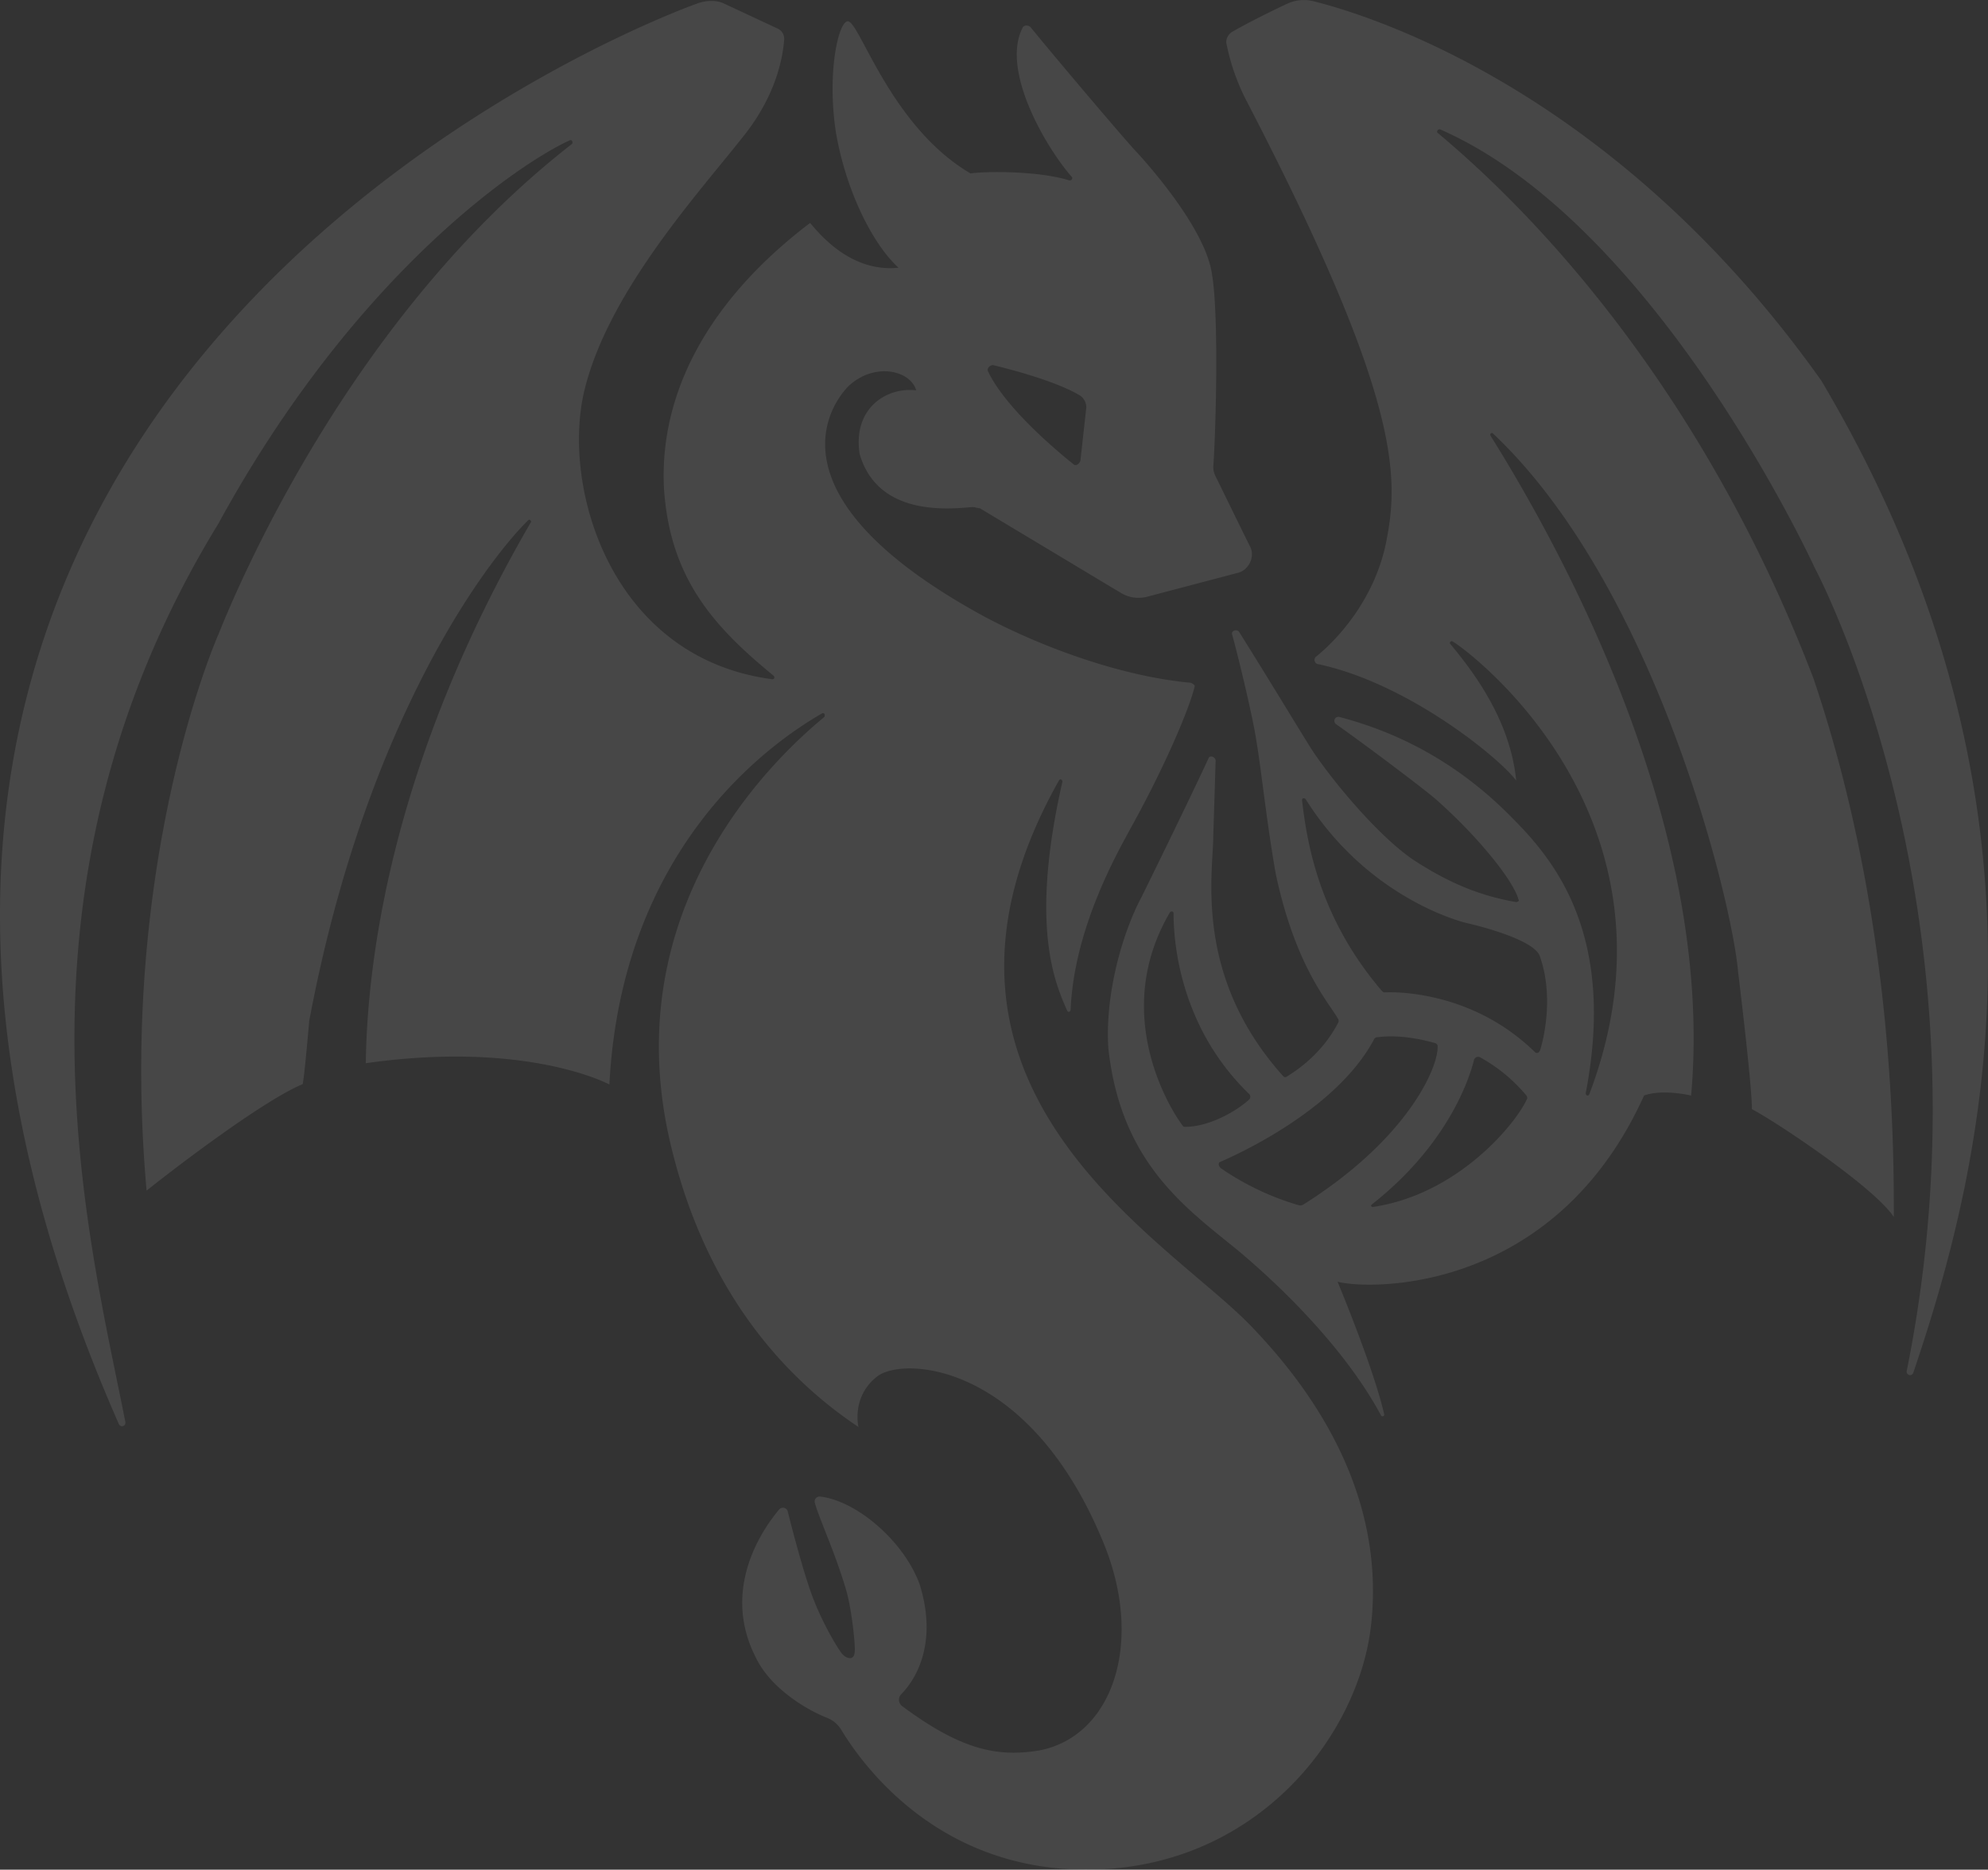 <svg xmlns="http://www.w3.org/2000/svg" xmlns:xlink="http://www.w3.org/1999/xlink" width="1004.678" height="945.033" viewBox="0 0 1004.678 945.033"><rect x="0" y="0" width="1004.678" height="945.033" fill="#333333" stroke="none"/><defs><clipPath id="clip-path"><rect id="Rectangle_1626" data-name="Rectangle 1626" width="1004.678" height="945.033" fill="none"></rect></clipPath></defs><g id="Groupe_174" data-name="Groupe 174" opacity="0.098"><g id="Groupe_173" data-name="Groupe 173" clip-path="url(#clip-path)"><path id="Trac&#xE9;_1093" data-name="Trac&#xE9; 1093" d="M535.114,394.579c.6-1.192,1.786-.594,1.786.6-16.681,73.306-3.572,101.916,2.383,115.626.594,1.192,1.786.594,1.786-.594,1.789-41.726,24.426-80.462,29.784-90.6,16.943-30.357,29.787-60.2,32.765-72.117.594-1.192-.6-1.786-1.786-2.383-39.318-3.575-83.4-21.454-109.609-36.356C376.062,243.194,429.08,194.918,429.08,194.918c13.106-11.92,30.976-7.748,33.954,2.383-14.892-1.789-32.168,8.94-28.593,32.186,9.531,32.78,47.654,27.416,57.188,26.819,1.189,0,2.38.6,3.572.6l71.486,42.912a17.109,17.109,0,0,0,13.1,1.786l45.274-11.917c5.959-1.192,9.531-8.345,6.553-13.71-5.956-11.92-13.7-28.014-17.276-35.164a11.21,11.21,0,0,1-1.192-4.767c1.192-15.5,2.981-75.7-.6-97.15-2.975-22.649-31.57-54.832-37.526-61.388-4.767-4.77-41.1-47.682-54.21-63.775-1.192-1.192-3.572-1.192-4.169.6-10.723,21.457,11.914,60.2,25.017,75.1.6.594,0,1.786-1.189,1.786-14.892-4.767-41.1-4.767-50.038-3.575-40.51-23.841-56-76.884-61.955-76.884-4.764,0-10.723,26.224-5.956,56.618,5.361,30.4,19.062,56.621,31.573,67.944-23.234,2.387-38.721-15.5-44.68-22.646-51.824,39.337-76.25,86.421-73.866,134.1,2.978,45.893,25.615,70.331,55.4,94.766.6.594.6,1.789-.594,1.789C308.154,332.6,283.133,244.984,295.642,196.11c12.512-49.468,57.783-98.936,79.825-126.949,17.276-21.457,20.253-41.126,20.848-49.468a5.73,5.73,0,0,0-3.572-5.364L365.936,1.814c-3.575-1.789-8.937-1.789-13.7,0,0,0-526.419,185.253-292.162,718.015a1.731,1.731,0,0,0,3.292-1c-18.733-95.2-65.607-270.259,47.014-454.18,69.7-127.547,153.692-182.973,177.52-193.7,1.189-.6,1.786,1.192,1.189,1.786C179.483,157.965,122.294,290.876,110.38,320.676c0,0-51.211,114.754-36.295,281.134,12.734-10.22,58.663-45.469,78.886-53.823,1-4.8,3.277-31.82,3.277-31.82,28.6-152.579,90.548-233.636,110.8-253.3.594-.594,1.786.6,1.192,1.192C197,386.77,185.481,487.967,184.868,537.407c81.812-11.625,123.1,10.756,123.1,10.756,6.193-119.341,80.688-172.174,107.415-187.536,1.192-.594,1.786.6,1.192,1.789-26.806,22.052-107.226,98.936-76.847,219.329,17.873,71.818,56.819,114.69,94.126,139.531,0,0-3.764-15.2,9.43-25.532s77.743-7.208,115.068,85.772c19.778,49.916,3.444,96.388-33.274,103.273-20.406,3.307-38.687.256-69.118-22.4a4.022,4.022,0,0,1-.494-6.059c8.111-8.211,18.227-26.617,9.369-55.3-7.781-21.8-31.829-42.482-50.382-44.591a2.5,2.5,0,0,0-2.661,3.148c2.124,7.894,9.976,24.374,15.715,43.738,3.1,10.47,4.663,28,4.493,30.958-.113,1.963-.338,3.088-1.765,3.746-1.2.277-2.713-.159-4.355-1.771-1.832-1.792-10.418-15.9-15.584-30.062-5.523-15.133-12.259-42.485-12.259-42.485a2.52,2.52,0,0,0-4.285-.728c-8.059,9.561-29.574,39.967-11.82,74.766C389.7,854,408.805,864.742,418,868.3a14.677,14.677,0,0,1,7.187,6.12c10.409,17.1,47.871,70.105,122.834,70.608,85.485.576,138.519-66.551,144.877-123.636,6.23-55.938-18.345-107.537-61.26-151.75s-182.906-121.38-96.525-275.063M920.534,192.535C817.477,47.109,694.762,8.37,663.786.619a20,20,0,0,0-13.106,1.195c-7.745,3.575-20.848,10.131-28,14.3a6.257,6.257,0,0,0-2.978,5.361,109.121,109.121,0,0,0,10.723,30.4c76.25,147.215,76.844,187.743,70.294,221.118-5.364,28.608-23.832,49.468-35.743,59a2.245,2.245,0,0,0,.594,3.575c45.871,9.537,92.334,47.682,100.673,59-2.975-30.394-21.445-54.832-33.357-69.136-.6-.594.594-1.786,1.192-1.192,2.38.6,123.31,85.823,69.1,228.866-.6,1.195-1.792.594-1.792-.594,15.49-80.462-16.081-118.009-37.526-139.467-33.954-34.566-69.1-45.893-86.975-50.66a2.046,2.046,0,0,0-1.786,3.575c16.087,11.326,45.277,33.378,50.635,38.145,19.062,16.69,38.721,39.934,41.7,50.659.594.594-.594,1.195-1.192,1.195-17.276-2.981-32.762-8.94-51.23-20.86-19.062-12.518-45.271-44.7-54.207-59.6-7.745-12.515-21.445-35.164-34.548-56.024-1.195-1.789-4.173-.6-3.578,1.192,3.578,13.112,8.342,33.375,10.723,45.3,3.578,17.285,5.959,45.3,11.317,75.692,10.128,47.682,27.392,65.719,31.564,73.467a1.8,1.8,0,0,1,0,1.786c-8.339,16.1-21.445,24.438-26.212,27.416-.82.344-1.192,0-1.786-.594-45.271-50.66-35.136-102.669-35.136-121.146,0,0,.594-17.879,1.192-38.145,0-1.789-2.978-2.981-3.575-1.192-10.723,23.247-33.954,70.328-33.954,70.328-9.531,17.882-18.467,48.873-16.681,76.289,5.959,54.832,35.746,78.076,60.763,98.341,0,0,51.735,40.117,77.039,87.222a.857.857,0,0,0,1.594-.585c-5.285-23.24-23.563-67.012-23.563-67.012,14.34,4.014,109.006,7.458,154.9-94.092,9.43-3.441,23.774,0,23.774,0C867.551,410.029,778.93,261.43,753.312,220.3c-.6-1.192.594-1.789,1.189-1.192C836.71,296.594,875.43,455.726,878.408,491.487c0,0,6.964,56.524,6.964,69.145,11.475,5.931,61.388,39.013,71.718,54.5,0-36.142,0-152.036-40.556-272.055C853.391,177.987,755.693,91.566,726.509,67.131c-.6-.6,0-1.789,1.189-1.789,110.2,48.276,189.432,221.715,189.432,221.715S1010.408,460.7,963.6,692.992a1.719,1.719,0,0,0,3.3.93c33.07-97.82,83.093-283.027-46.374-501.386m-418.608-7.992c26.807,6.556,39.318,12.518,44.082,15.5A7.347,7.347,0,0,1,548.986,206l-2.978,26.819c-.594,1.789-2.38,2.981-3.572,1.789-28-22.649-39.318-38.739-42.89-46.49-1.192-1.786.594-3.575,2.38-3.575m95.312,383.828c-6.553-8.94-35.74-56.621-5.953-107.281.594-.594,1.786-.594,1.786.594,0,12.518,2.38,56.624,38.12,91.188a2,2,0,0,1,0,2.981c-6.55,5.959-20.253,13.71-32.168,13.71-.658,0-1.052,0-1.786-1.192M616.3,587.442c8.339-3.575,58.974-26.224,78.033-61.986a1.919,1.919,0,0,1,1.792-1.189c4.764-.6,14.295-1.192,29.184,2.981,1.2.594,1.323,1.088,1.2,2.38,0,10.113-14.9,45.871-67.914,79.27a2.994,2.994,0,0,1-2.469.223,136.907,136.907,0,0,1-39.23-18.7c-1.192-1.189-1.192-2.383-.594-2.981M693.146,608.9c38.721-30.4,49.443-63.772,51.824-73.306a2.177,2.177,0,0,1,2.981-1.195,81.969,81.969,0,0,1,23.231,19.074,2.182,2.182,0,0,1,.6,1.786c-4.767,11.323-33.954,48.279-78.039,54.832-.594,0-1.192-.594-.594-1.192M699.7,501.619a2.088,2.088,0,0,1-1.192-.594c-32.762-38.148-38.126-76.884-40.507-96.555,0-1.192,1.192-1.192,1.786-.6,32.168,51.26,81.017,62.583,81.017,62.583s35.143,7.748,37.529,17.285c6.55,19.071,2.383,39.336,0,47.084-.594,1.192-1.195,1.786-2.387,1.192-33.954-33.378-76.247-30.4-76.247-30.4" transform="translate(0.001 -0.001)" fill="#fff"></path></g></g></svg>
